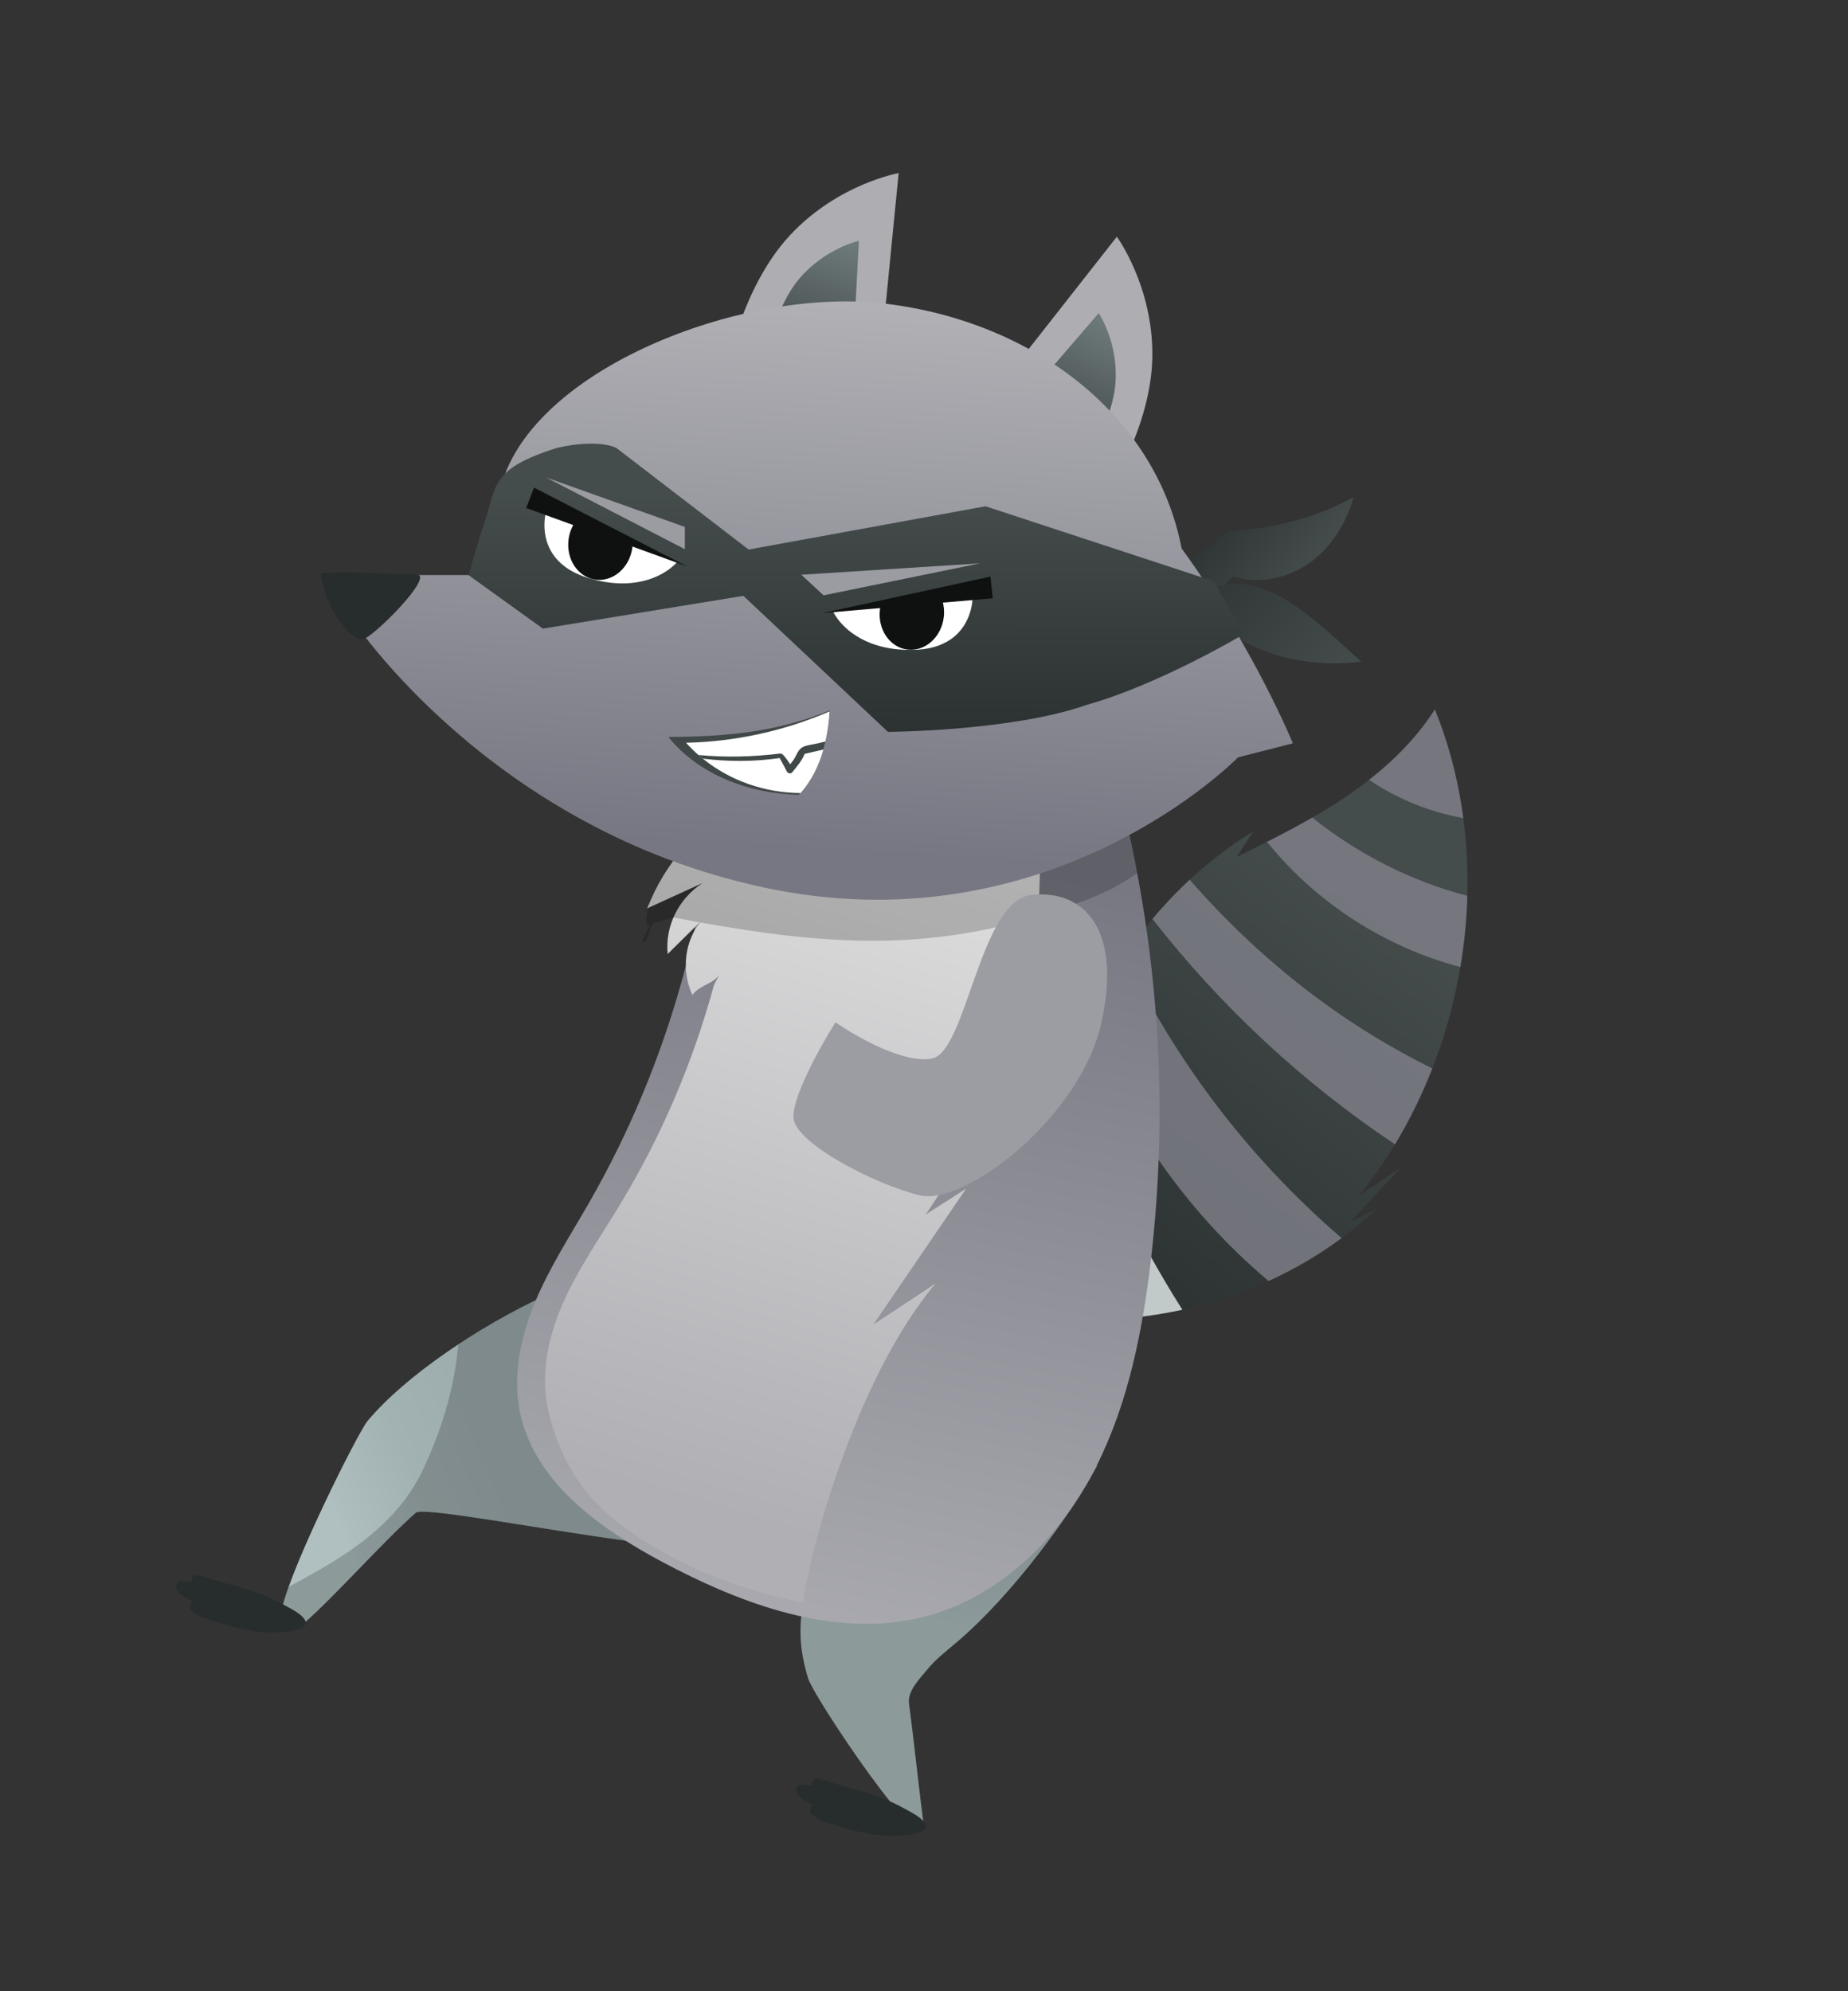 <?xml version="1.0" encoding="UTF-8"?> <svg xmlns="http://www.w3.org/2000/svg" width="1385" height="1492" viewBox="0 0 1385 1492" fill="none"><rect x="0" y="0" width="1385" height="1492" fill="#333333" stroke="none"/><path d="M407.078 971.582C359.914 993.626 304.432 1030.24 275.551 1064.67C268.173 1073.47 219.149 1171.9 211.71 1204.02C213.287 1212.56 226.085 1207.94 227.646 1216.46C250.507 1196.65 288.866 1153.31 311.721 1133.52C319.031 1127.18 489.904 1163.01 530.607 1159.38C489.925 1099.43 447.745 1031.53 407.063 971.577L407.078 971.582Z" fill="url(#paint0_linear_37_198)"></path><g style="mix-blend-mode:overlay" opacity="0.2"><path d="M407.078 971.582C386.487 981.204 364.312 993.61 343.447 1007.38C340.859 1038.32 331.877 1069.02 318.435 1098.24C298.303 1143.2 257.966 1166.81 216.329 1189.03C214.241 1194.88 212.633 1199.99 211.705 1204.04C213.282 1212.57 226.08 1207.95 227.641 1216.48C250.502 1196.67 288.861 1153.33 311.716 1133.53C319.026 1127.2 489.899 1163.02 530.602 1159.4C489.92 1099.45 447.74 1031.54 407.058 971.592L407.078 971.582Z" fill="black"></path></g><path d="M646.556 1096.8C600.114 1183.02 592.672 1214.39 605.604 1257.45C608.905 1268.44 655.4 1338.93 678.2 1362.79C686.184 1366.14 684.291 1364.05 692.275 1367.4C688.265 1337.42 685.264 1306.77 681.253 1276.78C679.974 1267.19 688.708 1258.61 694.837 1251.12C700.972 1243.61 708.636 1237.62 716.026 1231.4C759.198 1195 802.996 1134.27 822.294 1098.23C749.845 1099.34 719 1095.71 646.551 1096.82L646.556 1096.8Z" fill="url(#paint1_linear_37_198)"></path><g clip-path="url(#clip0_37_198)"><path d="M728.729 935.308C727.116 948.283 726.252 961.447 724.638 974.422C828.976 1008.36 950.787 981.384 1031.04 906.554C1024.69 909.587 1018.34 912.61 1012 915.643C1024.59 902.079 1037.16 888.51 1049.75 874.945C1039.33 881.983 1028.91 889.006 1018.49 896.044C1098.83 796.628 1123.39 650.087 1075.37 531.612C1058.52 557.998 1034.73 579.385 1008.81 596.929C982.877 614.469 954.717 628.387 926.641 642.247C930.892 636.077 935.228 628.992 939.478 622.823C901.387 646.283 868.487 678.127 843.805 715.439C847.585 705.186 851.364 694.932 855.139 684.669C821.273 714.641 806.315 760.049 793.404 803.386C780.494 846.723 767.063 892.273 735.005 924.164C732.675 926.48 729.142 932.039 728.729 935.308Z" fill="url(#paint2_linear_37_198)"></path><path opacity="0.8" d="M886.143 981.439C868.491 985.307 850.52 987.704 832.479 988.545C806.74 946.498 788.173 900.036 777.852 851.825C783.73 835.923 788.597 819.496 793.404 803.386C794.451 799.877 795.501 796.353 796.588 792.822C819.288 858.592 848.869 922.722 886.143 981.439Z" fill="#E6EFEF"></path><path opacity="0.8" d="M1005.52 927.751C988.456 940.368 970.052 951.122 950.736 959.935C886.279 905.589 837.02 833.256 810.23 753.31C817.377 735.501 826.036 718.542 837.466 703.703C876.104 789.386 934.213 866.443 1005.52 927.751Z" fill="#81818B"></path><path opacity="0.8" d="M1073.48 800.601C1065.77 820.375 1056.41 839.451 1045.49 857.506C976.419 811.395 914.8 754.12 863.758 688.611C872.386 678.222 881.706 668.391 891.613 659.211C942.99 717.971 1003.55 766.146 1073.48 800.601Z" fill="#81818B"></path><path opacity="0.8" d="M1099.7 671.277C1099.21 689.144 1097.45 706.993 1094.46 724.655C1037.93 709.689 986.217 676.409 949.595 630.808C961.054 625.008 972.43 619.032 983.538 612.633C1017.53 639.883 1057.54 660.251 1099.69 671.283L1099.7 671.277Z" fill="#81818B"></path><path opacity="0.8" d="M1096.7 613.038C1071.52 608.536 1047.27 598.711 1026.06 584.382C1045.18 569.434 1062.34 552.021 1075.36 531.617C1085.92 557.667 1092.96 585.08 1096.69 613.044L1096.7 613.038Z" fill="#81818B"></path></g><g style="mix-blend-mode:overlay" opacity="0.2"><path d="M646.556 1096.8C600.114 1183.02 592.672 1214.39 605.604 1257.45C608.905 1268.44 655.4 1338.93 678.2 1362.79C686.184 1366.14 684.291 1364.05 692.275 1367.4C688.265 1337.42 685.264 1306.77 681.253 1276.78C679.974 1267.19 688.708 1258.61 694.837 1251.12C700.972 1243.61 708.636 1237.62 716.026 1231.4C759.198 1195 802.996 1134.27 822.294 1098.23C749.845 1099.34 719 1095.71 646.551 1096.82L646.556 1096.8Z" fill="black"></path></g><path d="M228.14 1213.27C225.112 1208.86 218.054 1205.54 213.513 1202.97C207.786 1199.74 201.779 1197 195.642 1194.6C183.485 1189.85 170.849 1187.18 158.485 1183.23C155.296 1182.21 152.093 1181.25 148.855 1180.34C145.37 1179.36 142.897 1182.56 143.636 1185.51C141.166 1185.17 138.712 1184.94 136.253 1184.87C133.165 1184.78 130.759 1188.33 132.43 1191.11C135.242 1195.77 139.777 1198.2 144.602 1200.15C144.517 1200.2 144.426 1200.22 144.325 1200.27C142.1 1201.54 141.46 1204.72 143.323 1206.6C148.238 1211.6 155.595 1213.34 162.077 1215.4C174.104 1219.21 186.686 1222.3 199.304 1223.24C203.904 1223.58 235.093 1223.4 228.12 1213.28L228.14 1213.27Z" fill="#272D2D"></path><path d="M816.715 1108.14C790.47 1155.64 748.108 1196.15 695.805 1210.61C658.952 1220.8 620.87 1217.51 583.863 1207.06C553.61 1198.51 524.059 1185.16 496.462 1170.46C449.255 1145.31 400.295 1110.39 389.635 1057.96C383.998 1030.23 390.243 1001.23 401.231 975.145C412.22 949.061 427.777 925.197 441.836 900.64C471.731 848.455 494.979 792.513 511.086 734.58C511.542 732.986 511.967 731.382 512.403 729.799C524.274 685.949 532.07 640.981 535.563 595.691C536.317 585.829 536.875 575.954 537.236 566.064C617.471 509.188 715.822 491.213 812.666 508.384C863.517 649.909 880.403 803.492 861.5 952.676C854.668 1006.51 842.946 1060.63 816.7 1108.13L816.715 1108.14Z" fill="url(#paint3_linear_37_198)"></path><path d="M602.048 1200.74C574.102 1195.58 541.87 1186.11 510.368 1170.13C456.472 1142.79 425.793 1114.48 411.773 1060.95C404.365 1032.63 410.216 1003.51 421.492 977.518C432.773 951.513 449.264 927.972 464.049 903.653C495.472 851.969 519.326 796.226 535.085 738.179C536.377 735.619 537.675 733.044 538.977 730.454C538.262 731.56 537.375 732.526 536.372 733.388C531.099 737.961 522.771 739.738 518.931 745.62C510.435 727.007 512.997 705.25 525.498 690.039C517.135 698.309 508.762 706.61 500.379 714.89C498.331 694.051 508.509 673.401 526.547 661.7C512.74 668.017 498.938 674.318 485.136 680.619C498.112 646.638 523.784 617.492 557.02 598.455C562.641 595.22 568.5 592.281 574.543 589.653C631.587 564.882 714.441 609.265 779.686 614.175C780.209 699.189 775.019 787.006 728.367 857.717C716.854 875.18 705.346 892.628 693.823 910.07C703.902 903.62 713.966 897.166 724.045 890.716C700.869 924.67 677.693 958.624 654.516 992.579C670.032 982.33 685.569 972.071 701.1 961.828C638.323 1036.42 604.32 1174.24 602.033 1200.74L602.048 1200.74Z" fill="url(#paint4_linear_37_198)"></path><path d="M692.873 1365.74C689.845 1361.33 682.787 1358.01 678.246 1355.44C672.519 1352.21 666.512 1349.47 660.375 1347.07C648.218 1342.32 635.583 1339.65 623.218 1335.7C620.03 1334.68 616.826 1333.72 613.588 1332.81C610.103 1331.83 607.63 1335.03 608.369 1337.98C605.899 1337.64 603.445 1337.41 600.987 1337.34C597.898 1337.25 595.492 1340.8 597.163 1343.58C599.975 1348.24 604.51 1350.67 609.335 1352.62C609.25 1352.67 609.159 1352.69 609.059 1352.74C606.833 1354.01 606.193 1357.19 608.056 1359.07C612.971 1364.07 620.328 1365.81 626.811 1367.87C638.837 1371.68 651.419 1374.77 664.037 1375.71C668.637 1376.05 699.827 1375.87 692.853 1365.75L692.873 1365.74Z" fill="#272D2D"></path><g style="mix-blend-mode:overlay" opacity="0.2"><path d="M504.095 687.371C602.533 706.071 685.809 716.173 783.995 684.599C811.733 675.728 829.889 669.735 852.327 654.382C850.74 646.398 848.989 637.64 847.075 628.87C838.271 588.514 826.641 545.568 812.66 506.682C715.815 489.511 617.469 507.471 537.23 564.362C536.884 574.257 536.311 584.127 535.557 593.989C535.077 600.202 534.518 606.405 533.877 612.599C529.306 616.313 518.185 633.956 514.064 638.085C509.669 631.145 487.789 670.397 486.091 678.559C480.016 707.771 493.712 678.653 481.106 705.681C487.382 707.707 485.63 690.011 492.134 691.341L504.095 687.371Z" fill="black"></path></g><path d="M751.007 286.902L837.027 177.37C837.027 177.37 864.364 214.623 863.634 267.401C862.888 320.172 828.801 371.528 828.801 371.528L751 286.916L751.007 286.902Z" fill="#ADADB2"></path><path d="M772.505 293.8L823.465 234.614C823.465 234.614 837.836 256.17 836.081 285.724C834.332 315.264 813.931 343.182 813.931 343.182L772.484 293.808L772.505 293.8Z" fill="url(#paint5_linear_37_198)"></path><path d="M659.867 268.326L673.507 129.709C673.507 129.709 627.989 137.694 592.018 176.323C556.053 214.938 545.137 275.613 545.137 275.613L659.852 268.319L659.867 268.326Z" fill="#ADADB2"></path><path d="M639.569 258.439L643.703 180.445C643.703 180.445 618.409 186.075 599.242 208.616C580.075 231.158 575.497 265.426 575.497 265.426L639.569 258.439Z" fill="url(#paint6_linear_37_198)"></path><path d="M807.385 486.249C845.021 456.807 882.658 427.366 920.294 397.924C952.645 396.599 986.192 388.215 1014.44 372.397C1009.14 391.793 997.985 409.917 981.64 421.623C965.276 433.328 943.568 438.008 924.364 432.022C889.653 462.968 848.107 484.99 802.626 494.624C803.843 491.111 806.168 489.761 807.385 486.249Z" fill="url(#paint7_linear_37_198)"></path><path d="M793.368 470.793C833.66 460.21 873.97 449.608 914.262 439.025C952.678 428.935 990.464 469.502 1020.26 495.788C985.918 499.898 952.228 493.928 922.972 475.486C883.336 475.397 843.228 479.177 803.592 479.069C799.361 479.065 792.901 474.995 793.368 470.793Z" fill="url(#paint8_linear_37_198)"></path><path d="M927.867 567.51C927.867 567.51 791.293 707.771 580.511 666.664C577.738 666.123 574.99 665.556 572.262 664.98C367.042 621.02 263.779 463.713 263.779 463.713C263.779 463.713 253.225 452.931 245.165 430.883C245.215 430.832 382.463 430.948 382.518 430.883C398.507 409.943 353.165 408.285 377.149 384.184C377.149 359.436 376.111 359.964 377.149 358.946C405.645 273.912 559.131 215.002 663.399 227.534C774.103 240.837 866.209 310.709 885.579 410.975C939.809 485.53 968.945 556.974 968.945 556.974L927.867 567.51Z" fill="url(#paint9_linear_37_198)"></path><path d="M561.058 411.805L738.604 379.374L909.756 435.597L932.399 475.061C932.399 475.061 869.413 512.77 814.399 528.198C758.434 547.942 665.47 548.412 665.47 548.412L557.142 446.48L406.875 471.042L351.236 431.031C351.236 431.031 357.148 409.229 363.453 390.305C372.427 363.372 367.808 351.347 417.48 335.608C448.845 328.486 461.871 335.608 461.871 335.608L561.058 411.805Z" fill="url(#paint10_linear_37_198)"></path><path d="M734.556 422.123L617.232 446.109L600.541 430.67L734.556 422.123Z" fill="#9B9BA2"></path><path d="M409.163 357.745L513.269 411.524L513.269 394.844L409.163 357.745Z" fill="#9B9BA2"></path><path d="M704.066 483.484C698.536 485.6 691.785 486.928 683.529 487.019C679.996 487.047 676.674 486.923 673.547 486.647C665.276 485.917 658.268 484.151 652.383 481.845C631.289 473.636 624.509 458.518 624.509 458.518L651.897 455.656L659.759 454.829L679.171 452.796L702.53 450.351L706.25 449.961L728.91 447.594C728.91 447.594 729.332 473.791 704.068 483.468L704.066 483.484Z" fill="white"></path><path d="M616.465 459.389L744.031 448.322L742.315 432.044L616.465 459.389Z" fill="#0F1111"></path><path d="M707.329 462.442C705.54 477.452 693.382 488.338 680.159 486.762C666.936 485.185 657.679 471.746 659.468 456.736C659.546 456.087 659.635 455.472 659.758 454.845L679.17 452.813L702.529 450.368L706.249 449.977C707.427 453.823 707.852 458.061 707.331 462.426L707.329 462.442Z" fill="#0F1111"></path><path d="M423.883 424.961C428.678 428.434 434.857 431.463 442.809 433.684C446.214 434.624 449.455 435.363 452.547 435.904C460.725 437.337 467.952 437.442 474.233 436.736C496.732 434.257 507.189 421.406 507.189 421.406L481.472 411.562L474.09 408.731L455.863 401.75L433.93 393.351L430.437 392.013L409.158 383.869C409.158 383.869 401.98 409.068 423.885 424.945L423.883 424.961Z" fill="white"></path><path d="M514.735 424.325L394.363 380.664L400.229 365.383L514.735 424.325Z" fill="#0F1111"></path><path d="M426.169 403.79C424.018 418.753 432.949 432.411 446.13 434.306C459.311 436.2 471.728 425.61 473.878 410.647C473.971 410.001 474.044 409.384 474.087 408.746L455.86 401.766L433.927 393.367L430.434 392.028C428.302 395.439 426.796 399.423 426.171 403.774L426.169 403.79Z" fill="#0F1111"></path><path d="M312.046 430.494C295.404 430.494 263.583 427.761 240.416 429.529C244.477 460.192 264.26 479.465 271.26 479.318C278.261 479.171 326.921 430.494 312.046 430.494Z" fill="#272D2D"></path><g clip-path="url(#clip1_37_198)"><path d="M621.934 532.307C582.533 548.663 542.806 552.119 500.888 552.243C524.051 580.954 561.769 594.635 598.639 595.633C613.412 575.875 620.682 559.554 621.934 532.307Z" fill="#414848"></path><path d="M599.996 594.27C573.27 594.094 547.217 585.083 526.692 568.46C525.596 567.584 524.518 566.665 523.455 565.74C520.202 562.888 517.099 559.839 514.171 556.593C551.089 555.771 587.85 547.724 621.782 533.041C621.354 540.594 620.376 548.178 618.694 555.573C618.23 557.597 617.709 559.608 617.147 561.6C613.712 573.603 608.231 584.869 600 594.259L599.996 594.27Z" fill="white"></path><path d="M602.996 564.92C601.034 570.223 597.221 574.239 593.819 578.65C592.609 580.216 590.407 579.549 589.644 577.981C588.003 574.594 586.063 571.374 584.323 568.043C565.374 570.804 545.794 570.829 526.687 568.471C525.591 567.594 524.513 566.675 523.45 565.751C543.878 567.695 564.203 567.175 584.727 564.639C585.266 564.579 585.677 564.724 585.98 564.997C586.218 565.052 586.453 565.17 586.651 565.371C588.773 567.619 590.548 570.114 592.175 572.718C592.976 571.734 593.792 570.744 594.533 569.696C597.384 565.653 597.947 561.08 602.787 559.301C606.28 558.025 610.011 557.757 613.596 556.861C615.29 556.425 616.99 556.004 618.7 555.588C618.236 557.612 617.715 559.623 617.152 561.615C612.442 562.762 607.709 563.849 602.996 564.92Z" fill="#414848"></path></g><path d="M698.805 793.093C678.301 797.65 641.848 776.956 626.185 766.039C614.793 784.075 592.58 823.85 594.858 838.659C597.706 857.17 654.663 887.072 688.837 895.616C723.012 904.159 809.871 837.235 825.534 766.039C841.198 694.842 811.295 666.364 772.849 670.636C734.403 674.908 724.436 787.398 698.805 793.093Z" fill="#9C9CA3"></path><defs><linearGradient id="paint0_linear_37_198" x1="374.547" y1="1106.37" x2="163.031" y2="1198.45" gradientUnits="userSpaceOnUse"><stop stop-color="#9EADAE"></stop><stop offset="0.25" stop-color="#A2B1B2"></stop><stop offset="0.52" stop-color="#AEBEBF"></stop><stop offset="0.54" stop-color="#B0C0C1"></stop></linearGradient><linearGradient id="paint1_linear_37_198" x1="720.233" y1="1102.79" x2="684.05" y2="1313.22" gradientUnits="userSpaceOnUse"><stop stop-color="#9EADAE"></stop><stop offset="0.2" stop-color="#A6B5B6"></stop><stop offset="0.54" stop-color="#B0C0C1"></stop></linearGradient><linearGradient id="paint2_linear_37_198" x1="1035.12" y1="669.519" x2="780.369" y2="1012.04" gradientUnits="userSpaceOnUse"><stop stop-color="#454C4C"></stop><stop offset="1" stop-color="#272D2D"></stop></linearGradient><linearGradient id="paint3_linear_37_198" x1="575.129" y1="1225.25" x2="738.887" y2="458.413" gradientUnits="userSpaceOnUse"><stop stop-color="#AAAAB0"></stop><stop offset="0.77" stop-color="#787883"></stop></linearGradient><linearGradient id="paint4_linear_37_198" x1="505.755" y1="1123.63" x2="658.075" y2="617.662" gradientUnits="userSpaceOnUse"><stop stop-color="#AFAFB4"></stop><stop offset="1" stop-color="#DEDEDE"></stop></linearGradient><linearGradient id="paint5_linear_37_198" x1="793.345" y1="320.484" x2="832.901" y2="237.441" gradientUnits="userSpaceOnUse"><stop stop-color="#454C4C"></stop><stop offset="0.17" stop-color="#4C5454"></stop><stop offset="1" stop-color="#707C7C"></stop></linearGradient><linearGradient id="paint6_linear_37_198" x1="605.941" y1="263.416" x2="634.806" y2="176.068" gradientUnits="userSpaceOnUse"><stop stop-color="#454C4C"></stop><stop offset="0.17" stop-color="#4C5454"></stop><stop offset="1" stop-color="#707C7C"></stop></linearGradient><linearGradient id="paint7_linear_37_198" x1="869.125" y1="403.69" x2="953.112" y2="466.294" gradientUnits="userSpaceOnUse"><stop stop-color="#272D2D"></stop><stop offset="1" stop-color="#454C4C"></stop></linearGradient><linearGradient id="paint8_linear_37_198" x1="838.658" y1="422.137" x2="973.609" y2="546.713" gradientUnits="userSpaceOnUse"><stop stop-color="#272D2D"></stop><stop offset="1" stop-color="#454C4C"></stop></linearGradient><linearGradient id="paint9_linear_37_198" x1="637.087" y1="178.471" x2="600.509" y2="774.639" gradientUnits="userSpaceOnUse"><stop stop-color="#B7B7BB"></stop><stop offset="0.77" stop-color="#777783"></stop></linearGradient><linearGradient id="paint10_linear_37_198" x1="613.928" y1="370.225" x2="613.55" y2="581.948" gradientUnits="userSpaceOnUse"><stop stop-color="#454C4C"></stop><stop offset="1" stop-color="#272D2D"></stop></linearGradient><clipPath id="clip0_37_198"><rect width="519.609" height="317.585" fill="white" transform="translate(618.828 779.729) rotate(-28.523)"></rect></clipPath><clipPath id="clip1_37_198"><rect width="111" height="79" fill="white" transform="translate(528.337 490.617) rotate(24.009)"></rect></clipPath></defs></svg> 